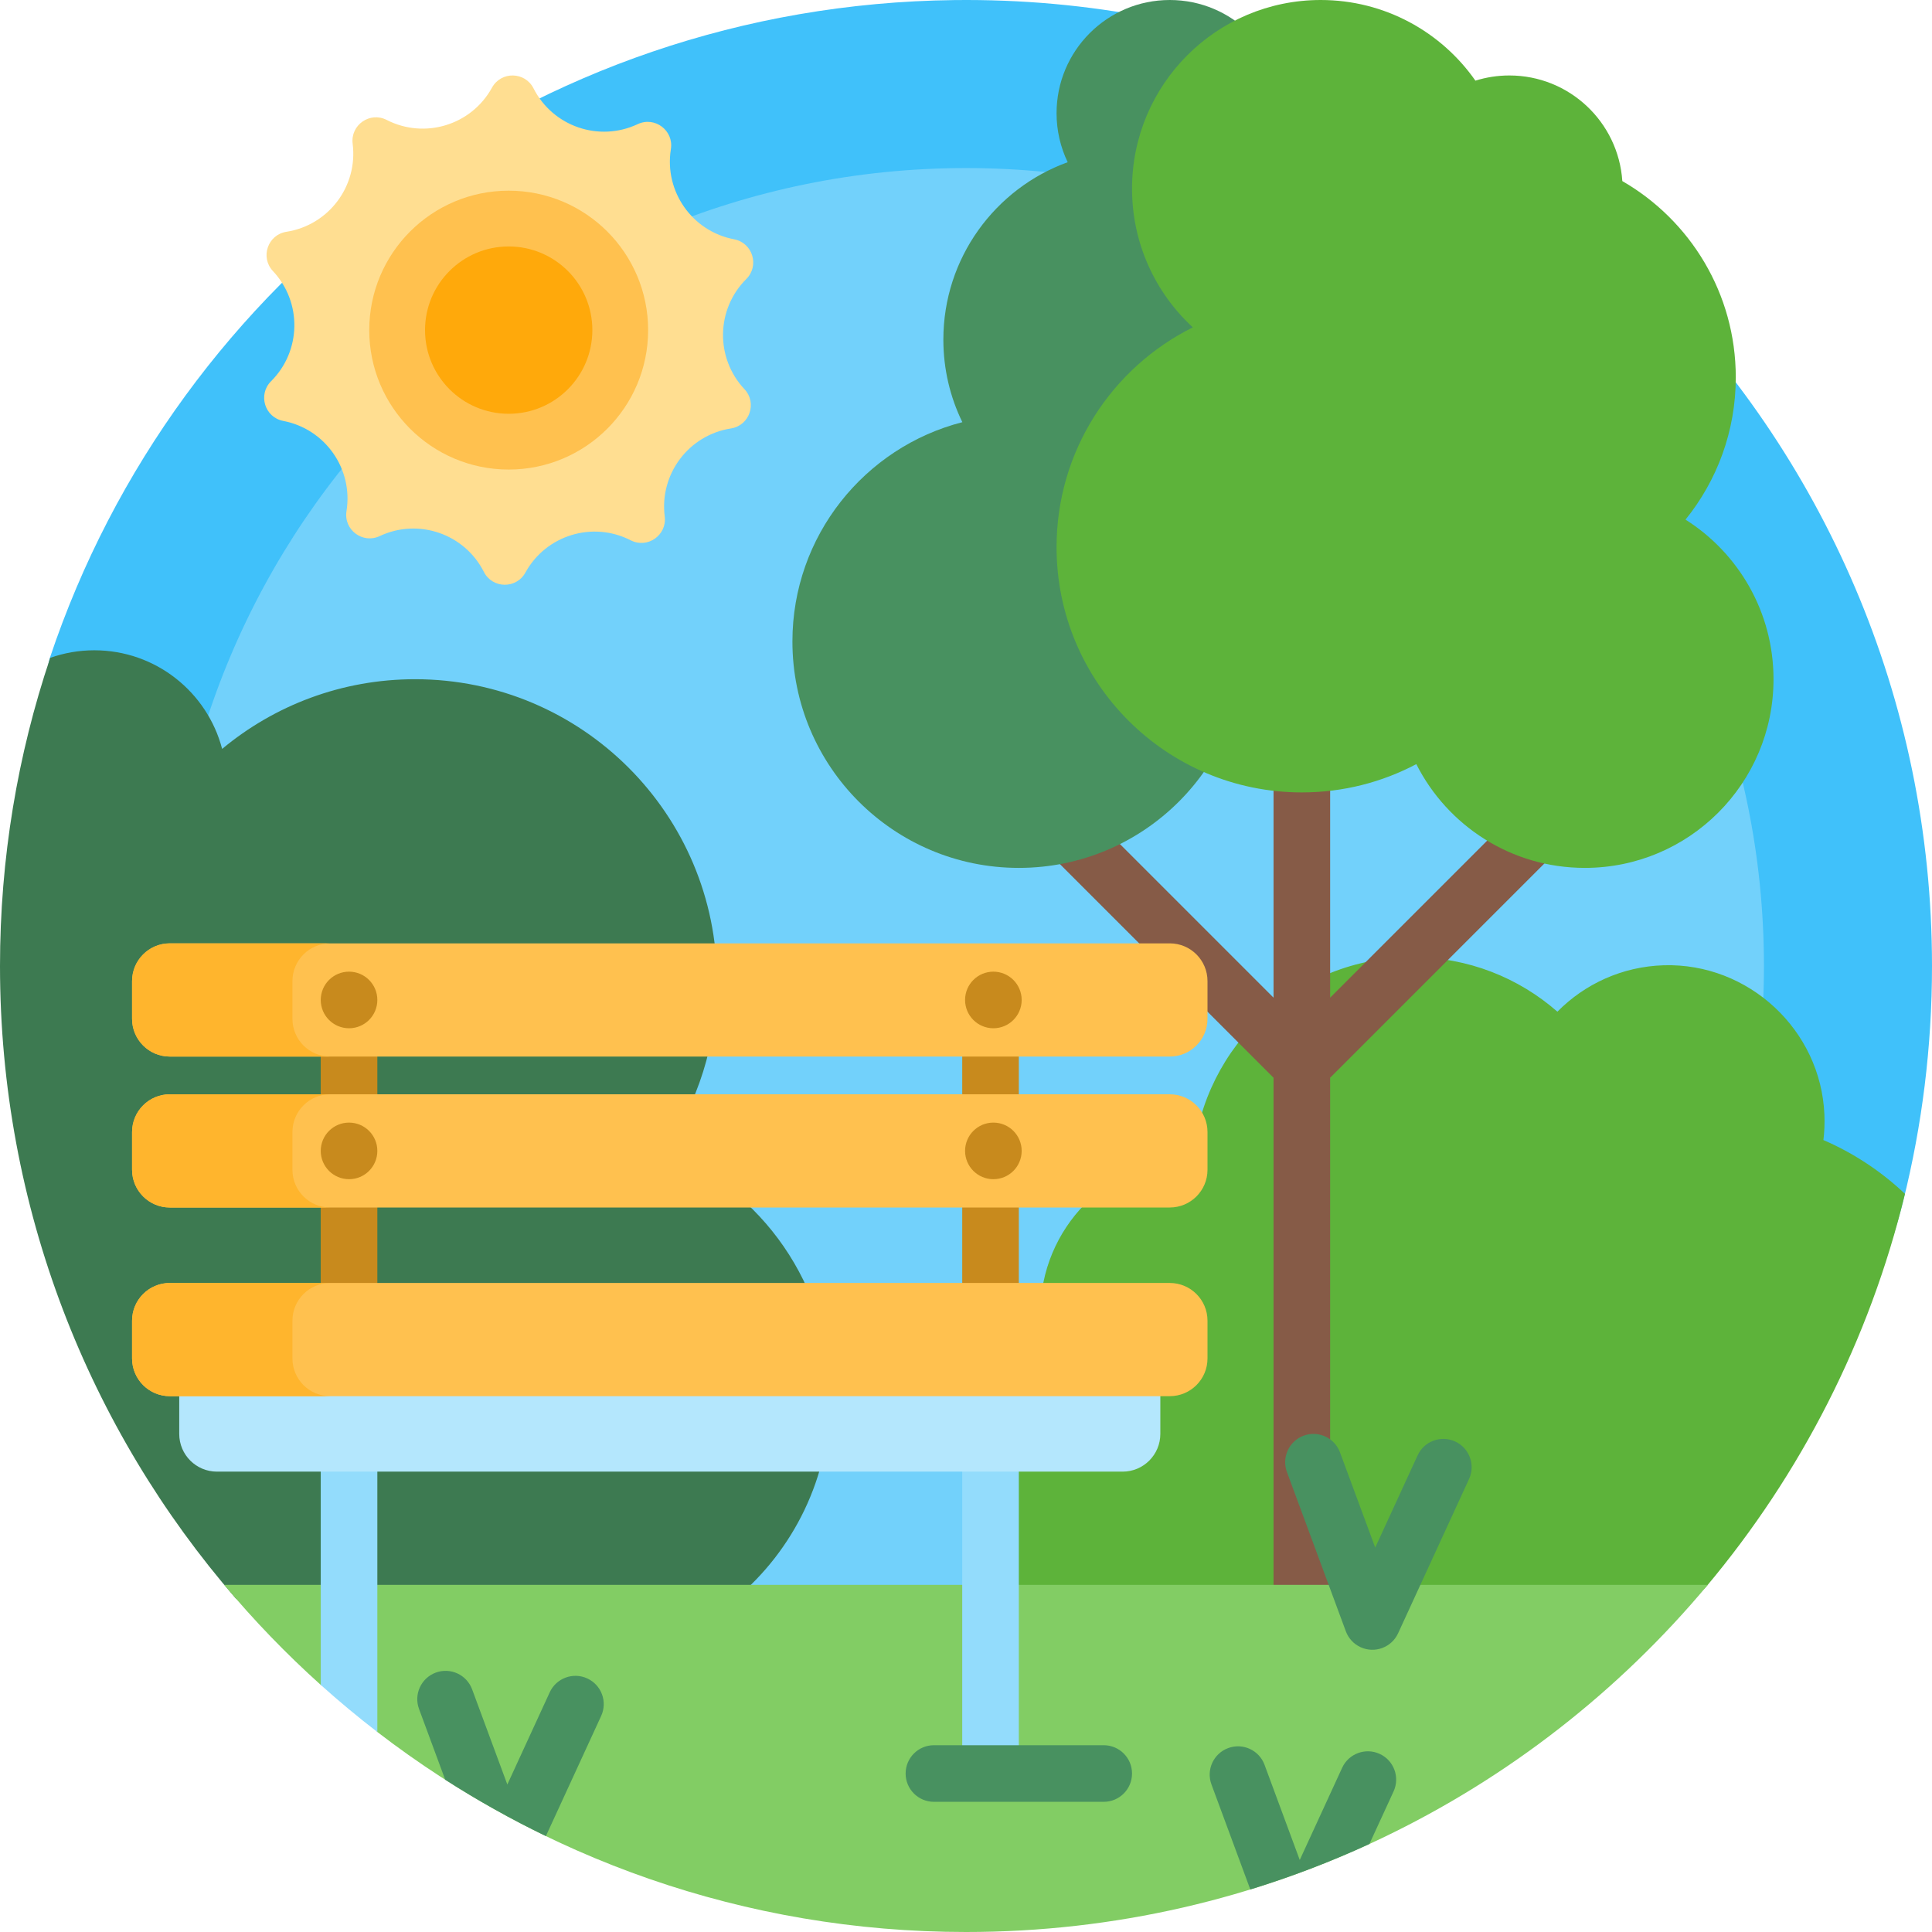 <svg xmlns="http://www.w3.org/2000/svg" id="Capa_1" height="512" viewBox="0 0 512 512" width="512"><g><path d="m13.228 174.312c33.628-100.476 127.7-172.958 239.647-174.293 142.817-1.704 259.125 113.556 259.125 255.981 0 21.417-2.63 42.219-7.585 62.103-16.569 66.494-76.699 112.897-145.227 112.897h-184.251c-95.152 0-170.292-231.043-161.709-256.688z" fill="#40c1fa"></path><path d="m467.462 256c0 116.787-94.675 211.462-211.462 211.462s-211.462-94.675-211.462-211.462 94.675-211.462 211.462-211.462 211.462 94.675 211.462 211.462z" fill="#72d1fb"></path><path d="m62.543 423.667c-38.963-44.917-62.543-103.538-62.543-167.667 0-28.554 4.675-56.017 13.302-81.663 3.658-1.297 7.596-2.003 11.698-2.003 16.268 0 29.944 11.099 33.868 26.138 13.864-11.534 31.688-18.472 51.132-18.472 44.183 0 80 35.817 80 80 0 16.703-5.119 32.21-13.874 45.039 25.719 10.353 43.874 35.537 43.874 64.961 0 21.55-9.738 40.826-25.054 53.667z" fill="#3d7a51"></path><path d="m262.978 402.111c0-16.254 5.225-31.287 14.086-43.513-.888-3.373-1.362-6.913-1.362-10.563 0-22.563 18.071-40.905 40.529-41.344 2.674-29.728 27.656-53.025 58.08-53.025 14.714 0 28.155 5.449 38.415 14.44 7.226-7.328 17.168-11.973 28.193-12.301 22.463-.668 41.642 17.145 42.568 39.599.094 2.285.001 4.529-.263 6.721 8.039 3.471 15.343 8.321 21.613 14.254-9.409 38.913-27.708 74.355-52.626 104.057-1.731 2.064-4.307 3.23-7 3.23h-179.055c-2.067-6.821-3.178-14.058-3.178-21.555z" fill="#5db33a"></path><path d="m177.792 39.515c-1.8 11.19 5.628 21.782 16.761 23.903 4.914.936 6.771 6.994 3.225 10.523-8.033 7.995-8.25 20.93-.49 29.19 3.425 3.646 1.367 9.638-3.576 10.409-11.198 1.746-18.977 12.083-17.553 23.327.628 4.963-4.56 8.601-9.012 6.319-10.086-5.169-22.455-1.379-27.913 8.554-2.409 4.384-8.744 4.278-11.005-.185-5.121-10.111-17.356-14.314-27.61-9.486-4.526 2.131-9.589-1.679-8.795-6.618 1.8-11.19-5.628-21.782-16.761-23.903-4.914-.936-6.771-6.994-3.225-10.523 8.033-7.995 8.25-20.93.49-29.19-3.425-3.646-1.367-9.638 3.576-10.409 11.199-1.745 18.977-12.082 17.554-23.326-.628-4.963 4.56-8.601 9.012-6.319 10.086 5.169 22.455 1.379 27.912-8.554 2.409-4.384 8.744-4.278 11.005.185 5.121 10.111 17.356 14.314 27.61 9.486 4.526-2.132 9.589 1.678 8.795 6.617z" fill="#ffde91"></path><path d="m171.76 87.484c0 20.408-16.544 36.952-36.952 36.952s-36.952-16.544-36.952-36.952 16.544-36.952 36.952-36.952 36.952 16.544 36.952 36.952z" fill="#ffc14f"></path><path d="m156.98 87.484c0 12.245-9.926 22.171-22.171 22.171s-22.171-9.926-22.171-22.171 9.926-22.171 22.171-22.171 22.171 9.926 22.171 22.171z" fill="#ffa90b"></path><path d="m424.55 213.557-72.05 72.049v156.894c0 4.142-3.358 7.5-7.5 7.5s-7.5-3.358-7.5-7.5v-156.894l-72.05-72.049c-2.929-2.929-2.929-7.678 0-10.606 2.929-2.929 7.678-2.929 10.607 0l61.443 61.443v-106.894c0-4.142 3.358-7.5 7.5-7.5s7.5 3.358 7.5 7.5v106.894l61.443-61.443c2.929-2.929 7.678-2.929 10.607 0 2.929 2.928 2.929 7.677 0 10.606z" fill="#865b47"></path><path d="m319.485 136.061c6.633 9.652 10.515 21.342 10.515 33.939 0 33.137-26.863 60-60 60s-60-26.863-60-60c0-27.969 19.137-51.468 45.031-58.118-3.222-6.609-5.031-14.034-5.031-21.882 0-21.626 13.73-40.044 32.948-47.016-1.889-3.929-2.948-8.333-2.948-12.984 0-16.568 13.431-30 30-30s30 13.432 30 30c0 8.207-3.295 15.643-8.635 21.06 11.365 9.165 18.635 23.203 18.635 38.94 0 20.702-12.581 38.465-30.515 46.061z" fill="#489160"></path><path d="m470 180c0 27.614-22.386 50-50 50-19.521 0-36.428-11.187-44.662-27.5-9.056 4.788-19.38 7.5-30.338 7.5-35.898 0-65-29.102-65-65 0-25.52 14.707-47.604 36.107-58.241-9.903-9.136-16.107-22.223-16.107-36.759 0-27.614 22.386-50 50-50 16.967 0 31.959 8.452 40.999 21.374 2.841-.893 5.865-1.374 9.001-1.374 15.893 0 28.898 12.358 29.933 27.989 17.971 10.365 30.067 29.775 30.067 52.011 0 14.283-4.991 27.401-13.324 37.704 14.016 8.858 23.324 24.49 23.324 42.296z" fill="#5db33a"></path><path d="m452.579 420c-46.96 56.228-117.592 92-196.579 92-58.715 0-112.812-19.766-156.002-53.008-.68-.523-2.448-5.337-3.123-5.867-3.631-2.853-5.406-4.084-8.875-7.125-.775-.68-2.233 1.205-2.999.516-9.145-8.214-17.696-17.077-25.579-26.516z" fill="#82cd64"></path><path d="m270 367.5v95c0 4.142-3.358 7.5-7.5 7.5s-7.5-3.358-7.5-7.5v-95c0-4.142 3.358-7.5 7.5-7.5s7.5 3.358 7.5 7.5zm-177.5-7.5c-4.142 0-7.5 3.358-7.5 7.5v79.016c4.837 4.344 9.841 8.507 15 12.478v-91.494c0-4.142-3.358-7.5-7.5-7.5z" fill="#93dcfc"></path><path d="m270 277.5v95c0 4.142-3.358 7.5-7.5 7.5s-7.5-3.358-7.5-7.5v-95c0-4.142 3.358-7.5 7.5-7.5s7.5 3.358 7.5 7.5zm-177.5-7.5c-4.142 0-7.5 3.358-7.5 7.5v95c0 4.142 3.358 7.5 7.5 7.5s7.5-3.358 7.5-7.5v-95c0-4.142-3.358-7.5-7.5-7.5z" fill="#c88a1d"></path><path d="m307.5 360v20c0 5.523-4.477 10-10 10h-240c-5.523 0-10-4.477-10-10v-20c0-5.523 4.477-10 10-10h240c5.523 0 10 4.477 10 10z" fill="#b4e7fd"></path><path d="m320 350v10c0 5.523-4.477 10-10 10h-265c-5.523 0-10-4.477-10-10v-10c0-5.523 4.477-10 10-10h265c5.523 0 10 4.477 10 10zm-10-60h-265c-5.523 0-10 4.477-10 10v10c0 5.523 4.477 10 10 10h265c5.523 0 10-4.477 10-10v-10c0-5.523-4.477-10-10-10zm0-40h-265c-5.523 0-10 4.477-10 10v10c0 5.523 4.477 10 10 10h265c5.523 0 10-4.477 10-10v-10c0-5.523-4.477-10-10-10z" fill="#ffc14f"></path><path d="m87.5 280h-42.5c-5.523 0-10-4.477-10-10v-10c0-5.523 4.477-10 10-10h42.5c-5.523 0-10 4.477-10 10v10c0 5.523 4.477 10 10 10zm0 10h-42.5c-5.523 0-10 4.477-10 10v10c0 5.523 4.477 10 10 10h42.5c-5.523 0-10-4.477-10-10v-10c0-5.523 4.477-10 10-10zm0 50h-42.5c-5.523 0-10 4.477-10 10v10c0 5.523 4.477 10 10 10h42.5c-5.523 0-10-4.477-10-10v-10c0-5.523 4.477-10 10-10z" fill="#ffb52d"></path><path d="m100 265c0 4.142-3.358 7.5-7.5 7.5s-7.5-3.358-7.5-7.5 3.358-7.5 7.5-7.5 7.5 3.358 7.5 7.5zm163.254-7.5c-4.142 0-7.5 3.358-7.5 7.5s3.358 7.5 7.5 7.5 7.5-3.358 7.5-7.5-3.358-7.5-7.5-7.5zm-163.254 47.5c0 4.142-3.358 7.5-7.5 7.5s-7.5-3.358-7.5-7.5 3.358-7.5 7.5-7.5 7.5 3.358 7.5 7.5zm163.254-7.5c-4.142 0-7.5 3.358-7.5 7.5s3.358 7.5 7.5 7.5 7.5-3.358 7.5-7.5-3.358-7.5-7.5-7.5z" fill="#c88a1d"></path><path d="m300 470c0 4.142-3.358 7.5-7.5 7.5h-45c-4.142 0-7.5-3.358-7.5-7.5s3.358-7.5 7.5-7.5h45c4.142 0 7.5 3.358 7.5 7.5zm85.632-87.99c-3.763-1.731-8.217-.083-9.948 3.68l-11.237 24.433-9.331-25.223c-1.437-3.885-5.751-5.869-9.636-4.432-3.885 1.438-5.869 5.751-4.432 9.636l15.613 42.205c.666 1.8 2.019 3.346 3.9 4.211 3.763 1.731 8.217.083 9.948-3.68l18.803-40.883c1.731-3.763.083-8.217-3.68-9.947zm-230 62.791c-3.763-1.73-8.217-.083-9.948 3.68l-11.237 24.433-9.331-25.223c-1.437-3.885-5.751-5.869-9.636-4.432-3.885 1.437-5.869 5.751-4.432 9.636l6.937 18.752c8.559 5.489 17.467 10.483 26.683 14.94l14.644-31.84c1.731-3.762.083-8.215-3.68-9.946zm210 20c-3.763-1.73-8.217-.083-9.948 3.68l-11.237 24.433-9.331-25.223c-1.437-3.885-5.751-5.869-9.636-4.432-3.885 1.437-5.869 5.751-4.432 9.636l10.298 27.837c10.845-3.335 21.382-7.371 31.56-12.055l6.406-13.929c1.731-3.763.083-8.216-3.68-9.947z" fill="#489160"></path></g></svg>